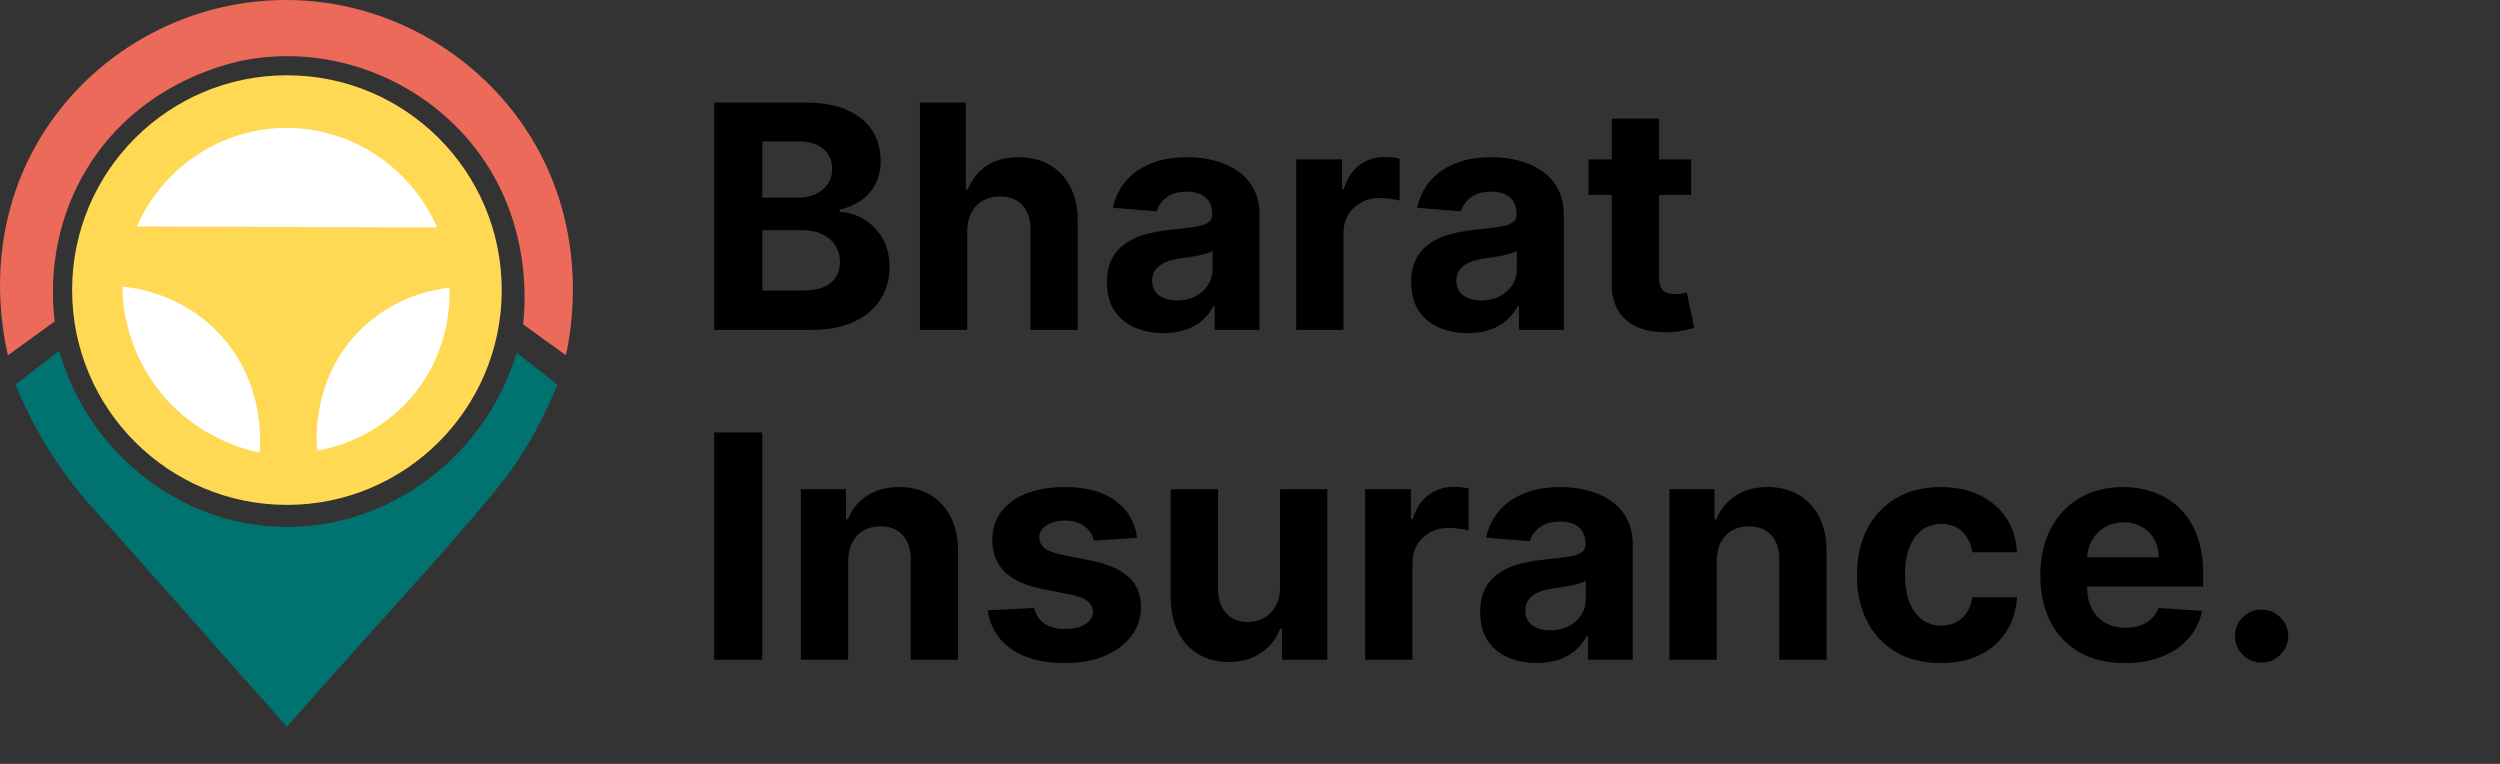 <?xml version="1.0" encoding="UTF-8"?> <svg xmlns="http://www.w3.org/2000/svg" width="144" height="44" viewBox="0 0 144 44" fill="none"><rect x="0" y="0" width="144" height="44" fill="#333333" stroke="none"/><g clip-path="url(#clip0_6260_3658)"><path d="M16.527 29.082C23.36 29.082 28.9 23.542 28.9 16.709C28.9 9.875 23.36 4.336 16.527 4.336C9.694 4.336 4.154 9.875 4.154 16.709C4.154 23.542 9.694 29.082 16.527 29.082Z" fill="#FFD954"></path><path d="M0.889 22.152C0.946 22.094 3.409 20.204 3.409 20.204C5.03 25.841 9.905 29.879 15.524 30.314C21.825 30.801 27.834 26.666 29.759 20.319C30.543 20.932 31.323 21.539 32.107 22.152C31.368 23.979 30.578 25.354 29.988 26.276C29.398 27.204 28.688 28.172 25.52 31.775C24.048 33.453 22.925 34.691 22.713 34.925C21.235 36.558 19.127 38.907 16.527 41.857C11.595 36.329 7.831 32.033 5.643 29.598C4.95 28.825 3.506 27.238 2.149 24.787C1.547 23.698 1.141 22.765 0.889 22.152Z" fill="#007270"></path><path d="M0.459 20.46L3.152 18.513C3.003 17.31 2.693 13.541 4.985 9.749C8.175 4.467 13.783 3.499 14.493 3.391C19.425 2.629 24.403 4.697 27.382 8.546C30.681 12.808 30.252 17.614 30.131 18.685C30.95 19.275 31.775 19.87 32.594 20.46C32.881 19.183 33.998 13.472 30.59 7.916C27.576 3.007 21.991 -0.212 15.868 0.011C10.037 0.223 4.755 3.511 2.006 8.489C-0.944 13.833 0.144 19.114 0.459 20.46Z" fill="#EC6A5A"></path><path d="M7.045 16.508C7.062 17.39 7.217 19.934 9.05 22.351C11.198 25.186 14.165 25.908 14.95 26.074C15.001 25.519 15.265 22.11 12.716 19.315C10.528 16.909 7.727 16.571 7.045 16.508Z" fill="white"></path><path d="M25.891 16.566C25.186 16.647 22.58 17.019 20.506 19.259C17.963 22.008 18.221 25.411 18.272 25.961C18.96 25.84 21.841 25.262 23.943 22.581C25.936 20.043 25.919 17.3 25.891 16.566Z" fill="white"></path><path d="M7.877 13.042C9.355 9.708 12.591 7.497 16.183 7.371C20.026 7.239 23.607 9.513 25.176 13.099C19.413 13.082 13.645 13.059 7.877 13.042Z" fill="white"></path></g><path d="M41.138 19V5.909H46.379C47.342 5.909 48.146 6.052 48.789 6.337C49.432 6.623 49.916 7.019 50.24 7.526C50.564 8.029 50.726 8.609 50.726 9.265C50.726 9.776 50.624 10.226 50.419 10.614C50.215 10.997 49.933 11.312 49.575 11.56C49.222 11.803 48.817 11.975 48.361 12.077V12.205C48.859 12.227 49.326 12.367 49.761 12.627C50.2 12.887 50.555 13.251 50.828 13.72C51.101 14.185 51.237 14.739 51.237 15.382C51.237 16.077 51.065 16.697 50.719 17.242C50.379 17.783 49.874 18.212 49.205 18.527C48.535 18.842 47.711 19 46.731 19H41.138ZM43.906 16.737H46.162C46.933 16.737 47.496 16.59 47.849 16.296C48.203 15.998 48.38 15.602 48.38 15.107C48.38 14.745 48.293 14.425 48.118 14.148C47.943 13.871 47.694 13.654 47.37 13.496C47.05 13.339 46.669 13.26 46.226 13.26H43.906V16.737ZM43.906 11.387H45.957C46.337 11.387 46.673 11.321 46.967 11.189C47.266 11.053 47.5 10.861 47.67 10.614C47.845 10.367 47.932 10.07 47.932 9.725C47.932 9.252 47.764 8.871 47.428 8.581C47.095 8.291 46.622 8.146 46.008 8.146H43.906V11.387ZM55.71 13.324V19H52.987V5.909H55.633V10.914H55.748C55.97 10.335 56.328 9.881 56.822 9.553C57.317 9.22 57.937 9.054 58.682 9.054C59.364 9.054 59.959 9.203 60.466 9.501C60.977 9.795 61.373 10.22 61.655 10.773C61.94 11.323 62.081 11.982 62.077 12.749V19H59.353V13.234C59.358 12.629 59.204 12.158 58.893 11.822C58.587 11.485 58.156 11.317 57.602 11.317C57.231 11.317 56.903 11.396 56.618 11.553C56.337 11.711 56.115 11.941 55.953 12.244C55.795 12.542 55.714 12.902 55.71 13.324ZM67.019 19.185C66.393 19.185 65.835 19.077 65.344 18.859C64.854 18.638 64.467 18.312 64.181 17.881C63.9 17.447 63.759 16.905 63.759 16.258C63.759 15.712 63.859 15.254 64.06 14.883C64.26 14.513 64.533 14.214 64.878 13.989C65.223 13.763 65.615 13.592 66.054 13.477C66.497 13.362 66.962 13.281 67.447 13.234C68.019 13.175 68.479 13.119 68.828 13.068C69.178 13.013 69.431 12.932 69.589 12.825C69.746 12.719 69.825 12.561 69.825 12.352V12.314C69.825 11.909 69.697 11.596 69.442 11.374C69.19 11.153 68.832 11.042 68.368 11.042C67.878 11.042 67.488 11.151 67.198 11.368C66.908 11.581 66.717 11.849 66.623 12.173L64.104 11.969C64.232 11.372 64.484 10.857 64.859 10.422C65.234 9.983 65.717 9.646 66.31 9.412C66.906 9.173 67.597 9.054 68.381 9.054C68.926 9.054 69.448 9.118 69.947 9.246C70.45 9.374 70.895 9.572 71.283 9.84C71.675 10.109 71.984 10.454 72.21 10.876C72.435 11.293 72.548 11.794 72.548 12.378V19H69.966V17.639H69.889C69.731 17.945 69.521 18.216 69.256 18.45C68.992 18.68 68.675 18.861 68.304 18.994C67.933 19.121 67.505 19.185 67.019 19.185ZM67.799 17.306C68.2 17.306 68.553 17.227 68.86 17.07C69.167 16.908 69.408 16.69 69.582 16.418C69.757 16.145 69.844 15.836 69.844 15.491V14.449C69.759 14.504 69.642 14.555 69.493 14.602C69.348 14.645 69.184 14.685 69.001 14.724C68.817 14.758 68.634 14.79 68.451 14.82C68.268 14.845 68.102 14.869 67.952 14.89C67.633 14.937 67.354 15.011 67.115 15.114C66.876 15.216 66.691 15.354 66.559 15.529C66.427 15.7 66.361 15.913 66.361 16.168C66.361 16.539 66.495 16.822 66.763 17.018C67.036 17.21 67.381 17.306 67.799 17.306ZM74.661 19V9.182H77.301V10.895H77.403C77.582 10.286 77.882 9.825 78.304 9.514C78.726 9.199 79.212 9.041 79.762 9.041C79.898 9.041 80.045 9.05 80.203 9.067C80.36 9.084 80.499 9.107 80.618 9.137V11.553C80.49 11.515 80.314 11.481 80.088 11.451C79.862 11.421 79.655 11.406 79.468 11.406C79.067 11.406 78.709 11.494 78.394 11.668C78.083 11.839 77.836 12.077 77.652 12.384C77.473 12.691 77.384 13.045 77.384 13.445V19H74.661ZM84.545 19.185C83.918 19.185 83.36 19.077 82.87 18.859C82.38 18.638 81.992 18.312 81.707 17.881C81.425 17.447 81.285 16.905 81.285 16.258C81.285 15.712 81.385 15.254 81.585 14.883C81.785 14.513 82.058 14.214 82.403 13.989C82.748 13.763 83.14 13.592 83.579 13.477C84.022 13.362 84.487 13.281 84.973 13.234C85.544 13.175 86.004 13.119 86.353 13.068C86.703 13.013 86.957 12.932 87.114 12.825C87.272 12.719 87.351 12.561 87.351 12.352V12.314C87.351 11.909 87.223 11.596 86.967 11.374C86.716 11.153 86.358 11.042 85.893 11.042C85.403 11.042 85.013 11.151 84.724 11.368C84.434 11.581 84.242 11.849 84.148 12.173L81.63 11.969C81.758 11.372 82.009 10.857 82.384 10.422C82.759 9.983 83.243 9.646 83.835 9.412C84.432 9.173 85.122 9.054 85.906 9.054C86.451 9.054 86.974 9.118 87.472 9.246C87.975 9.374 88.42 9.572 88.808 9.84C89.2 10.109 89.509 10.454 89.735 10.876C89.961 11.293 90.074 11.794 90.074 12.378V19H87.491V17.639H87.415C87.257 17.945 87.046 18.216 86.782 18.45C86.518 18.68 86.2 18.861 85.829 18.994C85.459 19.121 85.03 19.185 84.545 19.185ZM85.324 17.306C85.725 17.306 86.079 17.227 86.385 17.07C86.692 16.908 86.933 16.69 87.108 16.418C87.282 16.145 87.37 15.836 87.37 15.491V14.449C87.285 14.504 87.167 14.555 87.018 14.602C86.873 14.645 86.709 14.685 86.526 14.724C86.343 14.758 86.16 14.79 85.976 14.82C85.793 14.845 85.627 14.869 85.478 14.89C85.158 14.937 84.879 15.011 84.64 15.114C84.402 15.216 84.216 15.354 84.084 15.529C83.952 15.7 83.886 15.913 83.886 16.168C83.886 16.539 84.02 16.822 84.289 17.018C84.562 17.21 84.907 17.306 85.324 17.306ZM97.409 9.182V11.227H91.496V9.182H97.409ZM92.838 6.83H95.561V15.983C95.561 16.234 95.6 16.43 95.676 16.571C95.753 16.707 95.86 16.803 95.996 16.859C96.136 16.914 96.299 16.942 96.482 16.942C96.61 16.942 96.737 16.931 96.865 16.91C96.993 16.884 97.091 16.865 97.159 16.852L97.588 18.879C97.451 18.921 97.259 18.97 97.012 19.026C96.765 19.085 96.465 19.121 96.111 19.134C95.455 19.16 94.879 19.072 94.385 18.872C93.895 18.672 93.514 18.361 93.241 17.939C92.968 17.517 92.834 16.984 92.838 16.341V6.83ZM43.906 24.909V38H41.138V24.909H43.906ZM48.855 32.324V38H46.132V28.182H48.727V29.914H48.842C49.059 29.343 49.423 28.891 49.935 28.559C50.446 28.222 51.066 28.054 51.795 28.054C52.477 28.054 53.071 28.203 53.578 28.501C54.085 28.8 54.48 29.226 54.761 29.78C55.042 30.329 55.183 30.986 55.183 31.749V38H52.46V32.234C52.464 31.634 52.31 31.165 51.999 30.828C51.688 30.487 51.26 30.317 50.715 30.317C50.348 30.317 50.024 30.396 49.743 30.553C49.466 30.711 49.249 30.941 49.091 31.244C48.938 31.542 48.859 31.902 48.855 32.324ZM65.498 30.982L63.005 31.135C62.962 30.922 62.871 30.73 62.73 30.56C62.59 30.385 62.404 30.246 62.174 30.144C61.948 30.038 61.678 29.984 61.362 29.984C60.94 29.984 60.584 30.074 60.295 30.253C60.005 30.428 59.86 30.662 59.86 30.956C59.86 31.19 59.954 31.389 60.141 31.55C60.329 31.712 60.651 31.842 61.106 31.94L62.883 32.298C63.838 32.494 64.55 32.81 65.019 33.244C65.487 33.679 65.722 34.25 65.722 34.957C65.722 35.601 65.532 36.166 65.153 36.651C64.778 37.137 64.262 37.516 63.606 37.789C62.954 38.057 62.202 38.192 61.349 38.192C60.05 38.192 59.014 37.921 58.243 37.38C57.476 36.834 57.026 36.093 56.894 35.156L59.572 35.015C59.653 35.411 59.849 35.714 60.16 35.923C60.472 36.127 60.87 36.229 61.356 36.229C61.833 36.229 62.217 36.138 62.506 35.955C62.8 35.767 62.95 35.526 62.954 35.232C62.95 34.985 62.845 34.783 62.641 34.625C62.436 34.463 62.121 34.34 61.695 34.254L59.994 33.916C59.035 33.724 58.322 33.391 57.853 32.918C57.389 32.445 57.156 31.842 57.156 31.109C57.156 30.479 57.327 29.935 57.668 29.479C58.013 29.023 58.496 28.672 59.119 28.425C59.745 28.178 60.478 28.054 61.318 28.054C62.557 28.054 63.533 28.316 64.245 28.84C64.961 29.364 65.379 30.078 65.498 30.982ZM73.732 33.82V28.182H76.455V38H73.841V36.217H73.739C73.517 36.792 73.149 37.254 72.633 37.604C72.122 37.953 71.497 38.128 70.76 38.128C70.104 38.128 69.526 37.979 69.028 37.68C68.529 37.382 68.139 36.958 67.858 36.408C67.581 35.859 67.441 35.2 67.436 34.433V28.182H70.159V33.947C70.163 34.527 70.319 34.985 70.626 35.322C70.933 35.658 71.344 35.827 71.86 35.827C72.188 35.827 72.495 35.752 72.78 35.603C73.066 35.45 73.296 35.224 73.47 34.925C73.649 34.627 73.737 34.258 73.732 33.82ZM78.633 38V28.182H81.273V29.895H81.376C81.555 29.285 81.855 28.825 82.277 28.514C82.699 28.199 83.185 28.041 83.734 28.041C83.871 28.041 84.018 28.05 84.175 28.067C84.333 28.084 84.472 28.107 84.591 28.137V30.553C84.463 30.515 84.286 30.481 84.06 30.451C83.835 30.421 83.628 30.406 83.44 30.406C83.04 30.406 82.682 30.494 82.367 30.668C82.055 30.839 81.808 31.077 81.625 31.384C81.446 31.691 81.356 32.045 81.356 32.445V38H78.633ZM88.517 38.185C87.891 38.185 87.333 38.077 86.843 37.859C86.353 37.638 85.965 37.312 85.679 36.881C85.398 36.447 85.257 35.906 85.257 35.258C85.257 34.712 85.357 34.254 85.558 33.883C85.758 33.513 86.031 33.215 86.376 32.989C86.721 32.763 87.113 32.592 87.552 32.477C87.995 32.362 88.46 32.281 88.945 32.234C89.516 32.175 89.977 32.119 90.326 32.068C90.676 32.013 90.929 31.932 91.087 31.825C91.245 31.719 91.323 31.561 91.323 31.352V31.314C91.323 30.909 91.195 30.596 90.94 30.374C90.688 30.153 90.33 30.042 89.866 30.042C89.376 30.042 88.986 30.151 88.696 30.368C88.406 30.581 88.215 30.849 88.121 31.173L85.603 30.969C85.73 30.372 85.982 29.857 86.357 29.422C86.732 28.983 87.215 28.646 87.808 28.412C88.404 28.173 89.095 28.054 89.879 28.054C90.424 28.054 90.946 28.118 91.445 28.246C91.948 28.374 92.393 28.572 92.781 28.84C93.173 29.109 93.482 29.454 93.708 29.876C93.933 30.293 94.046 30.794 94.046 31.378V38H91.464V36.639H91.387C91.23 36.945 91.019 37.216 90.754 37.45C90.49 37.68 90.173 37.861 89.802 37.994C89.431 38.121 89.003 38.185 88.517 38.185ZM89.297 36.306C89.698 36.306 90.051 36.227 90.358 36.07C90.665 35.908 90.906 35.69 91.08 35.418C91.255 35.145 91.343 34.836 91.343 34.491V33.449C91.257 33.504 91.14 33.555 90.991 33.602C90.846 33.645 90.682 33.685 90.499 33.724C90.316 33.758 90.132 33.79 89.949 33.82C89.766 33.845 89.6 33.869 89.451 33.89C89.131 33.937 88.852 34.011 88.613 34.114C88.374 34.216 88.189 34.354 88.057 34.529C87.925 34.7 87.859 34.913 87.859 35.168C87.859 35.539 87.993 35.822 88.261 36.019C88.534 36.21 88.879 36.306 89.297 36.306ZM98.882 32.324V38H96.159V28.182H98.754V29.914H98.869C99.087 29.343 99.451 28.891 99.962 28.559C100.474 28.222 101.094 28.054 101.822 28.054C102.504 28.054 103.099 28.203 103.606 28.501C104.113 28.8 104.507 29.226 104.788 29.78C105.069 30.329 105.21 30.986 105.21 31.749V38H102.487V32.234C102.491 31.634 102.338 31.165 102.027 30.828C101.716 30.487 101.287 30.317 100.742 30.317C100.376 30.317 100.052 30.396 99.77 30.553C99.493 30.711 99.276 30.941 99.118 31.244C98.965 31.542 98.886 31.902 98.882 32.324ZM111.792 38.192C110.787 38.192 109.922 37.979 109.197 37.553C108.477 37.122 107.923 36.526 107.535 35.763C107.152 35 106.96 34.122 106.96 33.129C106.96 32.124 107.154 31.241 107.542 30.483C107.934 29.72 108.49 29.126 109.21 28.7C109.93 28.269 110.787 28.054 111.779 28.054C112.636 28.054 113.386 28.209 114.029 28.521C114.673 28.832 115.182 29.268 115.557 29.831C115.932 30.393 116.139 31.054 116.177 31.812H113.608C113.535 31.322 113.343 30.928 113.032 30.63C112.725 30.327 112.323 30.176 111.824 30.176C111.402 30.176 111.034 30.291 110.718 30.521C110.407 30.747 110.164 31.077 109.99 31.512C109.815 31.947 109.728 32.473 109.728 33.091C109.728 33.717 109.813 34.25 109.983 34.689C110.158 35.128 110.403 35.462 110.718 35.693C111.034 35.923 111.402 36.038 111.824 36.038C112.135 36.038 112.414 35.974 112.662 35.846C112.913 35.718 113.12 35.533 113.282 35.29C113.448 35.043 113.556 34.746 113.608 34.401H116.177C116.135 35.151 115.93 35.812 115.564 36.383C115.201 36.95 114.701 37.393 114.061 37.712C113.422 38.032 112.666 38.192 111.792 38.192ZM122.395 38.192C121.385 38.192 120.516 37.987 119.787 37.578C119.063 37.165 118.504 36.581 118.112 35.827C117.72 35.068 117.524 34.171 117.524 33.136C117.524 32.126 117.72 31.239 118.112 30.477C118.504 29.714 119.056 29.119 119.768 28.693C120.484 28.267 121.323 28.054 122.286 28.054C122.934 28.054 123.537 28.158 124.095 28.367C124.658 28.572 125.148 28.881 125.566 29.294C125.987 29.707 126.316 30.227 126.55 30.854C126.784 31.476 126.901 32.205 126.901 33.04V33.788H118.611V32.1H124.338C124.338 31.708 124.253 31.361 124.083 31.058C123.912 30.756 123.676 30.519 123.373 30.349C123.075 30.174 122.727 30.087 122.331 30.087C121.918 30.087 121.551 30.183 121.232 30.374C120.916 30.562 120.669 30.815 120.49 31.135C120.311 31.45 120.22 31.802 120.215 32.19V33.794C120.215 34.28 120.305 34.7 120.484 35.053C120.667 35.407 120.925 35.68 121.257 35.871C121.59 36.063 121.984 36.159 122.44 36.159C122.742 36.159 123.019 36.117 123.271 36.031C123.522 35.946 123.737 35.818 123.916 35.648C124.095 35.477 124.232 35.269 124.325 35.021L126.844 35.188C126.716 35.793 126.454 36.321 126.058 36.773C125.666 37.22 125.159 37.57 124.536 37.821C123.919 38.068 123.205 38.192 122.395 38.192ZM130.27 38.166C129.848 38.166 129.486 38.017 129.183 37.719C128.885 37.416 128.736 37.054 128.736 36.632C128.736 36.215 128.885 35.856 129.183 35.558C129.486 35.26 129.848 35.111 130.27 35.111C130.679 35.111 131.037 35.26 131.344 35.558C131.651 35.856 131.804 36.215 131.804 36.632C131.804 36.913 131.732 37.171 131.587 37.406C131.446 37.636 131.261 37.821 131.031 37.962C130.801 38.098 130.547 38.166 130.27 38.166Z" fill="black"></path><defs><clipPath id="clip0_6260_3658"><rect width="33" height="41.856" fill="white"></rect></clipPath></defs></svg> 